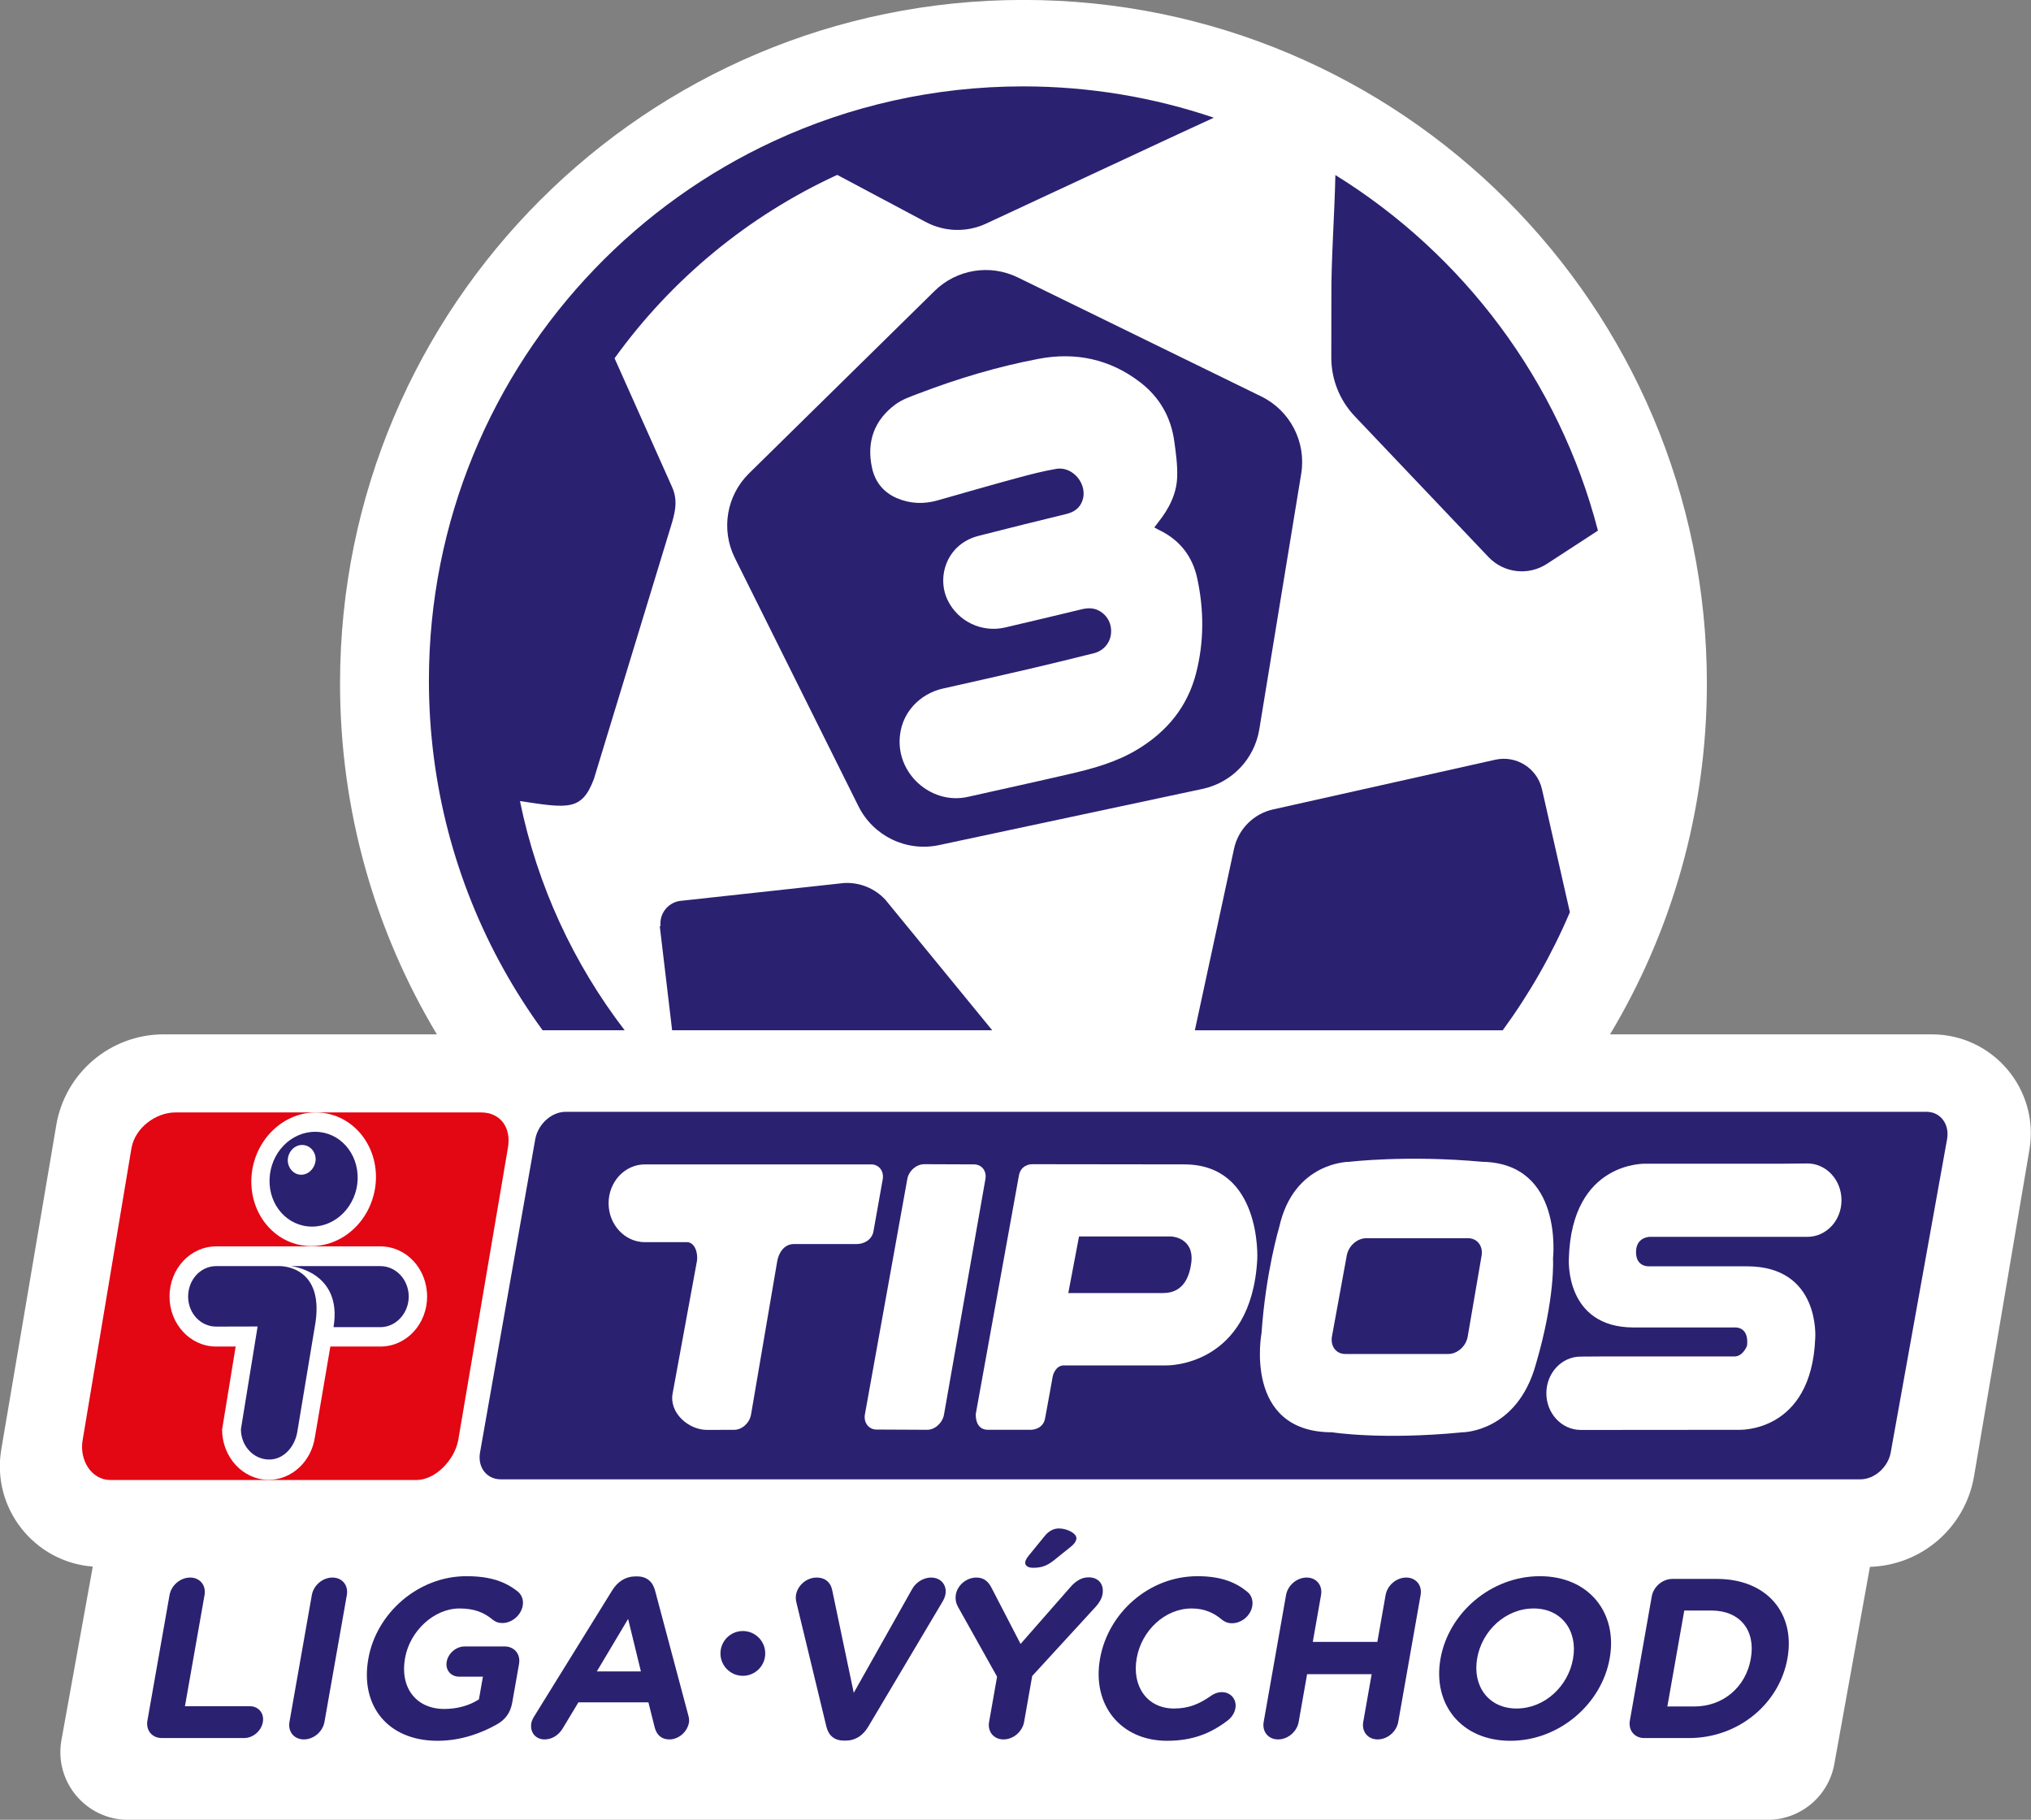 <?xml version="1.0" encoding="UTF-8" standalone="no"?>
<!DOCTYPE svg PUBLIC "-//W3C//DTD SVG 1.1//EN" "http://www.w3.org/Graphics/SVG/1.1/DTD/svg11.dtd">
<svg width="100%" height="100%" viewBox="0 0 2478 2220" version="1.1" xmlns="http://www.w3.org/2000/svg" xmlns:xlink="http://www.w3.org/1999/xlink" xml:space="preserve" xmlns:serif="http://www.serif.com/" style="fill-rule:evenodd;clip-rule:evenodd;stroke-linejoin:round;stroke-miterlimit:2;">
    <rect x="0" y="0" width="2478" height="2220" fill="#808080" stroke="none"/>
    <g transform="matrix(4.167,0,0,4.167,2356.98,958.15)">
        <path d="M0,72.882L-94.214,72.882C-76.212,42.851 -65.86,7.709 -65.86,-29.852C-65.86,-140.367 -155.449,-229.956 -265.964,-229.956C-376.478,-229.956 -466.067,-140.367 -466.067,-29.852C-466.067,7.709 -455.715,42.851 -437.713,72.882L-517.701,72.882C-533.259,72.882 -546.547,84.106 -549.148,99.444L-565.252,194.379C-568.176,211.617 -555.573,227.397 -538.465,228.698L-547.636,279.469C-549.835,291.642 -540.48,302.838 -528.109,302.838L-48.077,302.838C-38.479,302.838 -30.257,295.968 -28.55,286.523L-18.119,228.774C-2.978,228.323 9.821,217.255 12.369,202.233L28.573,106.71C31.573,89.02 17.942,72.882 0,72.882" style="fill:white;fill-rule:nonzero;"/>
    </g>
    <g transform="matrix(4.167,0,0,4.167,2269.8,1321.72)">
        <path d="M0,124.468C7.958,124.468 15.253,118.014 16.74,109.663L33.175,17.839C33.994,13.198 32.934,8.626 30.27,5.151C27.623,1.732 23.651,-0.239 19.337,-0.239L-493.406,-0.021C-503.262,-0.021 -512.35,7.572 -514.069,17.283C-514.105,17.402 -528.384,102.785 -528.384,102.785C-529.378,108.275 -528.03,114.158 -524.75,118.439C-521.685,122.467 -517.173,124.707 -512.406,124.707L0,124.468Z" style="fill:white;fill-rule:nonzero;"/>
    </g>
    <g transform="matrix(4.167,0,0,4.167,653.126,1771.69)">
        <path d="M0,-91.757C0.845,-96.094 4.734,-99.675 8.885,-99.675L407.341,-99.675C411.392,-99.675 414.106,-96.094 413.38,-91.757L396.845,0.139C396.07,4.373 392.081,7.918 388.003,7.918L-10.144,7.918C-14.249,7.918 -16.919,4.373 -16.197,0.139L0,-91.757Z" style="fill:rgb(43,33,113);fill-rule:nonzero;"/>
    </g>
    <g transform="matrix(4.167,0,0,4.167,1106.99,1726.14)">
        <path d="M0,-69.057C0.407,-71.436 2.67,-73.407 4.93,-73.407L19.52,-73.351C21.815,-73.351 23.313,-71.409 22.862,-69.001L10.737,-0.073C10.303,2.353 8.06,4.35 5.841,4.35L-9.024,4.277C-11.267,4.277 -12.847,2.276 -12.41,-0.175L0,-69.057Z" style="fill:white;fill-rule:nonzero;"/>
    </g>
    <g transform="matrix(4.167,0,0,4.167,1808.49,1748.54)">
        <path d="M0,-79.487C-22.008,-81.514 -38.897,-79.487 -38.897,-79.487C-38.897,-79.487 -55.156,-79.616 -59.447,-60.385C-59.447,-60.385 -63.406,-47.17 -64.628,-29.353C-64.628,-29.353 -70.127,-0.292 -43.919,-0.292C-43.919,-0.292 -29.475,2.027 -5.784,-0.292C-5.784,-0.292 10.167,-0.292 15.693,-20.209C21.451,-39.795 20.716,-51.172 20.716,-51.172C20.716,-51.172 23.886,-79.08 0,-79.487M-4.27,-28.289C-4.761,-25.457 -7.308,-23.221 -9.972,-23.221L-40.132,-23.221C-42.773,-23.221 -44.462,-25.457 -44.025,-28.276L-39.672,-52.06C-39.168,-54.866 -36.607,-57.115 -33.98,-57.115L-4.151,-57.115C-1.497,-57.115 0.272,-54.866 -0.189,-52.033L-4.27,-28.289Z" style="fill:white;fill-rule:nonzero;"/>
    </g>
    <g transform="matrix(4.167,0,0,4.167,1928.49,1420.2)">
        <path d="M0,77.807C-5.523,77.807 -10.031,72.973 -10.031,67.103C-10.031,61.117 -5.523,56.339 0,56.339L6.218,56.296L45.059,56.296C47.59,56.296 48.733,53.129 48.733,53.129C49.372,47.226 44.923,47.812 44.923,47.812L15.554,47.812C-4.751,47.812 -3.445,27.686 -3.445,27.686C-2.64,-1.093 19.175,-0.132 19.175,-0.132L58.9,-0.132L66.374,-0.205C71.94,-0.205 76.385,4.628 76.385,10.558C76.385,16.505 71.94,21.279 66.374,21.279L20.265,21.279C20.017,21.279 16.223,21.408 16.223,25.745C16.223,30.346 20.265,29.909 20.265,29.909L48.733,29.909C70.227,29.909 68.7,50.88 68.7,50.88C67.613,78.9 46.202,77.777 46.202,77.777C46.202,77.777 15.948,77.807 9.336,77.807L0,77.807Z" style="fill:white;fill-rule:nonzero;"/>
    </g>
    <g transform="matrix(4.167,0,0,4.167,786.782,1744.41)">
        <path d="M0,-77.734C-5.841,-77.734 -10.618,-72.669 -10.618,-66.357C-10.618,-60.066 -5.841,-54.968 0,-54.968L12.331,-54.968C14.617,-54.968 15.663,-51.754 15.229,-49.319L8.136,-10.707C7.06,-5.115 12.642,0 18.261,0L26.185,-0.03C28.454,-0.03 30.648,-2.031 31.082,-4.456L38.744,-49.319C39.152,-51.754 40.706,-54.414 43.641,-54.414L62.001,-54.414C64.25,-54.414 66.493,-55.713 66.927,-58.108L69.65,-73.384C70.061,-75.793 68.534,-77.734 66.288,-77.734L0,-77.734Z" style="fill:white;fill-rule:nonzero;"/>
    </g>
    <g transform="matrix(4.167,0,0,4.167,1444.84,1744.28)">
        <path d="M0,-77.704L-44.559,-77.76C-44.559,-77.76 -47.865,-77.82 -48.421,-74.315L-61.014,-4.734C-61.014,-4.734 -61.444,0 -57.442,0L-45.019,0C-45.019,0 -41.372,0.116 -40.732,-3.359C-40.136,-6.47 -38.489,-15.7 -38.489,-15.7C-38.489,-15.7 -37.82,-18.854 -35.219,-18.854L-5.185,-18.854C-5.185,-18.854 19.708,-18.314 21.395,-50.018C21.395,-50.018 22.77,-77.704 0,-77.704M2.057,-48.789C1.02,-41.11 -3.293,-40.03 -6.341,-40.03L-33.941,-40.03L-30.797,-56.601L-3.754,-56.601C-3.754,-56.601 3.078,-56.296 2.057,-48.789" style="fill:white;fill-rule:nonzero;"/>
    </g>
    <g transform="matrix(4.167,0,0,4.167,507.904,1357.11)">
        <path d="M0,107.61C5.632,107.61 11.254,101.723 12.301,95.823L26.821,10.4C27.895,4.426 24.605,0 18.996,0L-70.551,0C-76.203,0 -82.299,4.426 -83.386,10.4L-97.674,95.823C-98.751,101.723 -95.143,107.61 -89.551,107.61L0,107.61Z" style="fill:rgb(227,6,19);fill-rule:nonzero;"/>
    </g>
    <g transform="matrix(4.164,0.141,0.141,-4.164,377.03,1520.03)">
        <path d="M0.663,-0.012C10.814,0.331 18.908,9.353 18.923,20.183C18.894,31.021 10.702,39.482 0.663,39.142C-9.403,38.801 -17.543,29.788 -17.542,18.948C-17.503,8.121 -9.334,-0.351 0.663,-0.012" style="fill:white;fill-rule:nonzero;"/>
    </g>
    <g transform="matrix(4.164,0.137,0.137,-4.164,378.853,1496.3)">
        <path d="M0.457,-0.007C7.572,0.227 13.338,6.639 13.345,14.283C13.326,21.982 7.569,28.004 0.457,27.77C-6.738,27.533 -12.447,21.134 -12.445,13.434C-12.449,5.79 -6.721,-0.243 0.457,-0.007" style="fill:rgb(43,33,113);fill-rule:nonzero;"/>
    </g>
    <g transform="matrix(4.165,0.125,0.125,-4.165,366.937,1433.09)">
        <path d="M0.131,-0.002C2.366,0.065 4.167,2.121 4.231,4.519C4.202,6.901 2.416,8.786 0.131,8.718C-2.088,8.651 -3.864,6.659 -3.928,4.274C-3.922,1.878 -2.071,-0.068 0.131,-0.002" style="fill:white;fill-rule:nonzero;"/>
    </g>
    <g transform="matrix(4.167,0,0,4.167,464.12,1805.3)">
        <path d="M0,-68.342L-48.097,-68.342C-55.637,-68.342 -61.746,-61.799 -61.746,-53.653C-61.746,-45.576 -55.637,-39.02 -48.097,-39.02L-42.379,-39.02L-46.351,-14.719C-46.351,-6.633 -40.229,0 -32.718,0C-25.857,0 -20.169,-5.46 -19.162,-12.586L-14.656,-39.02L0,-39.02C7.596,-39.02 13.676,-45.576 13.676,-53.653C13.676,-61.799 7.596,-68.342 0,-68.342" style="fill:white;fill-rule:nonzero;"/>
    </g>
    <g transform="matrix(4.167,0,0,4.167,340.786,1778.64)">
        <path d="M0,-56.173L-18.496,-56.173C-23.041,-56.173 -26.699,-52.201 -26.699,-47.255C-26.699,-42.375 -23.041,-38.462 -18.496,-38.462L-6.354,-38.492L-11.241,-8.424C-11.241,-3.505 -7.553,0.454 -2.952,0.454C1.279,0.454 4.449,-3.226 5.228,-7.417L10.33,-38.081C13.868,-56.627 0,-56.173 0,-56.173" style="fill:rgb(43,33,113);fill-rule:nonzero;"/>
    </g>
    <g transform="matrix(4.167,0,0,4.167,464.12,1544.58)">
        <path d="M0,17.873C4.559,17.873 8.292,13.798 8.292,8.918C8.292,3.972 4.559,0 0,0L-26.225,0C-26.225,0 -11.022,1.504 -13.722,17.873L0,17.873Z" style="fill:rgb(43,33,113);fill-rule:nonzero;"/>
    </g>
    <g transform="matrix(4.167,0,0,4.167,1459.32,540.003)">
        <path d="M0,67.511C-2.534,77.365 -8.554,84.635 -17.227,89.856C-23.237,93.474 -29.864,95.336 -36.587,96.903C-46.653,99.251 -56.757,101.435 -66.841,103.706C-76.919,105.975 -86.811,97.872 -86.805,87.572C-86.801,79.001 -80.574,73.442 -74.228,72.017C-65.749,70.112 -57.269,68.209 -48.806,66.238C-42.493,64.767 -36.197,63.22 -29.909,61.646C-27.131,60.95 -25.225,58.706 -24.918,56.018C-24.59,53.152 -25.93,50.551 -28.41,49.207C-30.05,48.318 -31.748,48.366 -33.504,48.788C-40.971,50.579 -48.436,52.382 -55.917,54.115C-62.707,55.688 -69.643,52.39 -72.694,46.204C-76.072,39.354 -73.048,29.695 -63.707,27.291C-55.157,25.091 -46.582,22.993 -38.008,20.891C-35.743,20.336 -34.047,19.185 -33.264,16.931C-31.645,12.272 -36.021,6.839 -40.93,7.672C-44.955,8.355 -48.927,9.407 -52.872,10.479C-60.501,12.553 -68.096,14.751 -75.702,16.908C-79.792,18.068 -83.834,17.902 -87.713,16.199C-91.635,14.476 -94.052,11.402 -94.924,7.192C-96.49,-0.358 -94.202,-6.587 -88.062,-11.171C-86.087,-12.645 -83.592,-13.488 -81.246,-14.385C-69.803,-18.758 -58.071,-22.275 -46.054,-24.549C-35.354,-26.575 -25.265,-24.493 -16.438,-17.732C-10.72,-13.352 -7.367,-7.524 -6.383,-0.416C-5.9,3.073 -5.404,6.621 -5.536,10.119C-5.728,15.191 -8.072,19.557 -11.214,23.486C-11.526,23.876 -11.818,24.281 -12.227,24.82C-11.667,25.126 -11.279,25.365 -10.869,25.559C-4.793,28.447 -1.055,33.264 0.345,39.756C2.34,49.009 2.363,58.322 0,67.511M19.077,-13.533L-52.204,-48.369C-60.341,-52.346 -70.102,-50.76 -76.561,-44.411L-130.9,9.002C-137.497,15.486 -139.172,25.48 -135.048,33.761L-98.851,106.453C-94.506,115.179 -84.805,119.857 -75.271,117.824L1.883,101.373C10.487,99.539 17.087,92.617 18.511,83.936L30.78,9.119C32.306,-0.187 27.55,-9.393 19.077,-13.533" style="fill:rgb(43,33,113);fill-rule:nonzero;"/>
    </g>
    <g transform="matrix(4.167,0,0,4.167,1624.4,554.142)">
        <path d="M0,-46.093L-0.022,-28.322C-0.03,-21.929 2.421,-15.777 6.825,-11.141L46.001,30.097C50.467,34.798 57.651,35.642 63.084,32.105L78.05,22.362C66.686,-21.433 38.673,-58.512 1.174,-81.735C0.905,-69.598 -0.08,-56.752 0,-46.093" style="fill:rgb(43,33,113);fill-rule:nonzero;"/>
    </g>
    <g transform="matrix(4.167,0,0,4.167,820.052,1076.11)">
        <path d="M0,43.378L93.723,43.378L62.47,5.2C59.358,1.81 54.886,0 50.292,0.271L2.863,5.451C-0.966,5.676 -3.82,9.07 -3.385,12.881C-3.463,12.883 -3.54,12.884 -3.618,12.886C-2.392,23.219 -1.219,33.101 0,43.378" style="fill:rgb(43,33,113);fill-rule:nonzero;"/>
    </g>
    <g transform="matrix(4.167,0,0,4.167,1833.46,921.075)">
        <path d="M0,80.587C7.804,69.921 14.426,58.337 19.661,46.019L11.501,10.043C10.103,3.874 3.976,0 -2.197,1.381L-67.247,15.93C-72.973,17.211 -77.433,21.704 -78.671,27.439L-90.144,80.587L0,80.587Z" style="fill:rgb(43,33,113);fill-rule:nonzero;"/>
    </g>
    <g transform="matrix(4.167,0,0,4.167,1438.49,1199.05)">
        <path d="M0,-248.588L10.197,-253.29C10.177,-253.297 10.157,-253.304 10.136,-253.311C-7.376,-259.236 -26.133,-262.46 -45.646,-262.46C-71.721,-262.46 -96.453,-256.719 -118.654,-246.439C-138.431,-237.281 -156.2,-224.521 -171.115,-208.997C-201.155,-177.73 -219.626,-135.264 -219.626,-88.48C-219.626,-80.886 -219.136,-73.406 -218.192,-66.068C-214.382,-36.44 -203.114,-9.149 -186.338,13.872L-162.315,13.872C-177.207,-5.548 -187.883,-28.37 -192.968,-53.23C-178.844,-51.089 -174.856,-50.322 -171.324,-59.676L-148.805,-133.567C-147.671,-137.289 -146.59,-140.947 -148.37,-145.038L-165.267,-182.857C-148.637,-205.943 -126.184,-224.549 -100.067,-236.548L-74.135,-222.75C-68.654,-219.833 -62.122,-219.66 -56.494,-222.281L-0.004,-248.589C-0.003,-248.589 -0.001,-248.588 0,-248.588" style="fill:rgb(43,33,113);fill-rule:nonzero;"/>
    </g>
    <g transform="matrix(4.167,0,0,4.167,206.856,2098.96)">
        <path d="M0,-36.739C0.505,-39.601 3.167,-41.864 6.029,-41.864C8.89,-41.864 10.754,-39.601 10.249,-36.739L4.511,-4.193L23.479,-4.193C26.075,-4.193 27.775,-2.129 27.317,0.466C26.859,3.062 24.432,5.125 21.836,5.125L-2.257,5.125C-5.119,5.125 -6.983,2.863 -6.478,0L0,-36.739Z" style="fill:rgb(43,33,113);fill-rule:nonzero;"/>
    </g>
    <g transform="matrix(4.167,0,0,4.167,380.461,2100.63)">
        <path d="M0,-37.139C0.505,-40.001 3.167,-42.264 6.029,-42.264C8.891,-42.264 10.755,-40.001 10.25,-37.139L3.702,0C3.197,2.861 0.535,5.125 -2.327,5.125C-5.189,5.125 -7.053,2.861 -6.548,0L0,-37.139Z" style="fill:rgb(43,33,113);fill-rule:nonzero;"/>
    </g>
    <g transform="matrix(4.167,0,0,4.167,449.365,2022.7)">
        <path d="M0,0.266L0.023,0.133C2.359,-13.112 14.588,-23.961 28.698,-23.961C35.753,-23.961 40.13,-22.363 43.807,-19.435C44.676,-18.703 45.561,-17.305 45.209,-15.308C44.716,-12.513 42.054,-10.25 39.259,-10.25C37.795,-10.25 36.956,-10.782 36.318,-11.315C33.875,-13.311 31.091,-14.51 26.698,-14.51C19.244,-14.51 12.159,-7.92 10.762,0L10.739,0.133C9.237,8.652 13.99,14.909 22.243,14.909C25.97,14.909 29.463,13.977 32.387,12.113L33.561,5.458L26.639,5.458C24.176,5.458 22.52,3.527 22.954,1.065C23.389,-1.398 25.737,-3.395 28.2,-3.395L39.913,-3.395C42.775,-3.395 44.639,-1.132 44.135,1.73L42.14,13.045C41.612,16.04 40.116,18.103 37.395,19.568C33.191,21.897 27.256,24.227 20.267,24.227C5.758,24.227 -2.429,14.043 0,0.266" style="fill:rgb(43,33,113);fill-rule:nonzero;"/>
    </g>
    <g transform="matrix(4.167,0,0,4.167,781.961,2006.06)">
        <path d="M0,7.92L-3.745,-7.455L-12.912,7.92L0,7.92ZM-31.096,20.832L-8.389,-15.841C-6.812,-18.37 -4.479,-19.901 -1.683,-19.901L-1.085,-19.901C1.711,-19.901 3.438,-18.37 4.123,-15.841L13.897,20.832C14.1,21.564 14.183,22.23 14.065,22.896C13.584,25.624 11.067,27.821 8.338,27.821C5.942,27.821 4.591,26.423 4.035,24.293L2.198,16.972L-18.302,16.972L-22.913,24.626C-24.13,26.622 -26.072,27.821 -28.202,27.821C-30.864,27.821 -32.551,25.691 -32.082,23.029C-31.953,22.296 -31.558,21.564 -31.096,20.832" style="fill:rgb(43,33,113);fill-rule:nonzero;"/>
    </g>
    <g transform="matrix(4.167,0,0,4.167,1008.3,1941.45)">
        <path d="M0,39.601L-8.735,3.461C-8.928,2.662 -9.053,1.863 -8.9,0.998C-8.396,-1.864 -5.745,-4.06 -2.883,-4.06C-0.221,-4.06 1.239,-2.53 1.674,-0.466L8.005,29.684L25.161,-0.799C26.12,-2.463 28.198,-4.06 30.661,-4.06C33.457,-4.06 35.344,-1.93 34.851,0.865C34.71,1.663 34.292,2.529 33.919,3.128L12.246,39.601C10.736,42.13 8.536,43.661 5.741,43.661L5.075,43.661C2.28,43.661 0.62,42.13 0,39.601" style="fill:rgb(43,33,113);fill-rule:nonzero;"/>
    </g>
    <g transform="matrix(4.167,0,0,4.167,1250.92,2081.22)">
        <path d="M0,-42.197C0.106,-42.796 0.556,-43.462 0.983,-43.994L5.652,-49.718C6.764,-51.116 8.181,-51.981 9.845,-51.981C12.308,-51.981 15.233,-50.45 14.963,-48.92C14.798,-47.988 14.137,-47.256 13.209,-46.524L8.402,-42.663C6.155,-40.866 4.487,-40.467 2.224,-40.467C0.76,-40.467 -0.188,-41.132 0,-42.197M-8.256,-8.586L-19.695,-29.019C-20.251,-30.017 -20.572,-31.215 -20.314,-32.68C-19.832,-35.409 -17.182,-37.605 -14.32,-37.605C-11.991,-37.605 -10.75,-36.34 -9.814,-34.477L-1.374,-18.17L13.039,-34.61C14.632,-36.473 16.374,-37.672 18.504,-37.672C21.632,-37.672 23.108,-35.475 22.615,-32.68C22.369,-31.282 21.48,-30.017 20.65,-29.085L2.029,-8.786L-0.341,4.659C-0.846,7.52 -3.508,9.784 -6.37,9.784C-9.232,9.784 -11.096,7.52 -10.591,4.659L-8.256,-8.586Z" style="fill:rgb(43,33,113);fill-rule:nonzero;"/>
    </g>
    <g transform="matrix(4.167,0,0,4.167,1342.08,2022.7)">
        <path d="M0,0.266L0.023,0.133C2.359,-13.112 14.255,-23.961 28.565,-23.961C35.553,-23.961 39.95,-22.097 43.305,-19.235C44.23,-18.436 44.903,-16.972 44.586,-15.175C44.093,-12.38 41.443,-10.183 38.648,-10.183C37.25,-10.183 36.413,-10.716 35.762,-11.182C33.276,-13.311 30.492,-14.51 26.831,-14.51C18.978,-14.51 12.171,-7.987 10.762,0L10.739,0.133C9.331,8.12 13.681,14.776 21.668,14.776C25.994,14.776 29.09,13.444 32.43,11.115C33.346,10.449 34.493,9.983 35.691,9.983C38.287,9.983 40.107,12.113 39.649,14.709C39.368,16.306 38.346,17.571 37.274,18.37C32.435,22.03 27.123,24.227 19.669,24.227C5.958,24.227 -2.359,13.644 0,0.266" style="fill:rgb(43,33,113);fill-rule:nonzero;"/>
    </g>
    <g transform="matrix(4.167,0,0,4.167,1569.09,2100.63)">
        <path d="M0,-37.139C0.505,-40.001 3.166,-42.264 6.028,-42.264C8.89,-42.264 10.754,-40.001 10.249,-37.139L7.832,-23.428L26.734,-23.428L29.151,-37.139C29.656,-40.001 32.318,-42.264 35.18,-42.264C38.042,-42.264 39.906,-40.001 39.401,-37.139L32.852,0C32.348,2.861 29.686,5.125 26.824,5.125C23.962,5.125 22.098,2.861 22.603,0L25.067,-13.977L6.165,-13.977L3.701,0C3.196,2.861 0.534,5.125 -2.328,5.125C-5.19,5.125 -7.053,2.861 -6.549,0L0,-37.139Z" style="fill:rgb(43,33,113);fill-rule:nonzero;"/>
    </g>
    <g transform="matrix(4.167,0,0,4.167,1919.19,2022.7)">
        <path d="M0,0.266L0.023,0.133C1.432,-7.854 -3.252,-14.51 -11.505,-14.51C-19.758,-14.51 -26.631,-7.987 -28.04,0L-28.063,0.133C-29.471,8.12 -24.788,14.776 -16.535,14.776C-8.282,14.776 -1.409,8.253 0,0.266M-38.802,0.266L-38.779,0.133C-36.443,-13.112 -24.081,-23.961 -9.705,-23.961C4.671,-23.961 13.098,-13.245 10.762,0L10.739,0.133C8.404,13.378 -3.959,24.227 -18.335,24.227C-32.711,24.227 -41.138,13.511 -38.802,0.266" style="fill:rgb(43,33,113);fill-rule:nonzero;"/>
    </g>
    <g transform="matrix(4.167,0,0,4.167,2067.33,1964.74)">
        <path d="M0,28.087C8.386,28.087 15.041,22.43 16.497,14.177L16.52,14.043C17.975,5.79 13.339,0 4.953,0L-2.968,0L-7.92,28.087L0,28.087ZM-12.489,-4.126C-11.985,-6.988 -9.323,-9.252 -6.461,-9.252L6.584,-9.252C21.226,-9.252 29.571,0.799 27.259,13.91L27.235,14.043C24.923,27.155 13.011,37.339 -1.631,37.339L-14.676,37.339C-17.538,37.339 -19.402,35.076 -18.897,32.214L-12.489,-4.126Z" style="fill:rgb(43,33,113);fill-rule:nonzero;"/>
    </g>
    <g transform="matrix(0,-4.167,-4.167,0,906.342,1989.75)">
        <path d="M-6.557,-6.557C-10.178,-6.557 -13.114,-3.621 -13.114,0C-13.114,3.622 -10.178,6.557 -6.557,6.557C-2.936,6.557 0,3.622 0,0C0,-3.621 -2.936,-6.557 -6.557,-6.557" style="fill:rgb(43,33,113);fill-rule:nonzero;"/>
    </g>
</svg>
